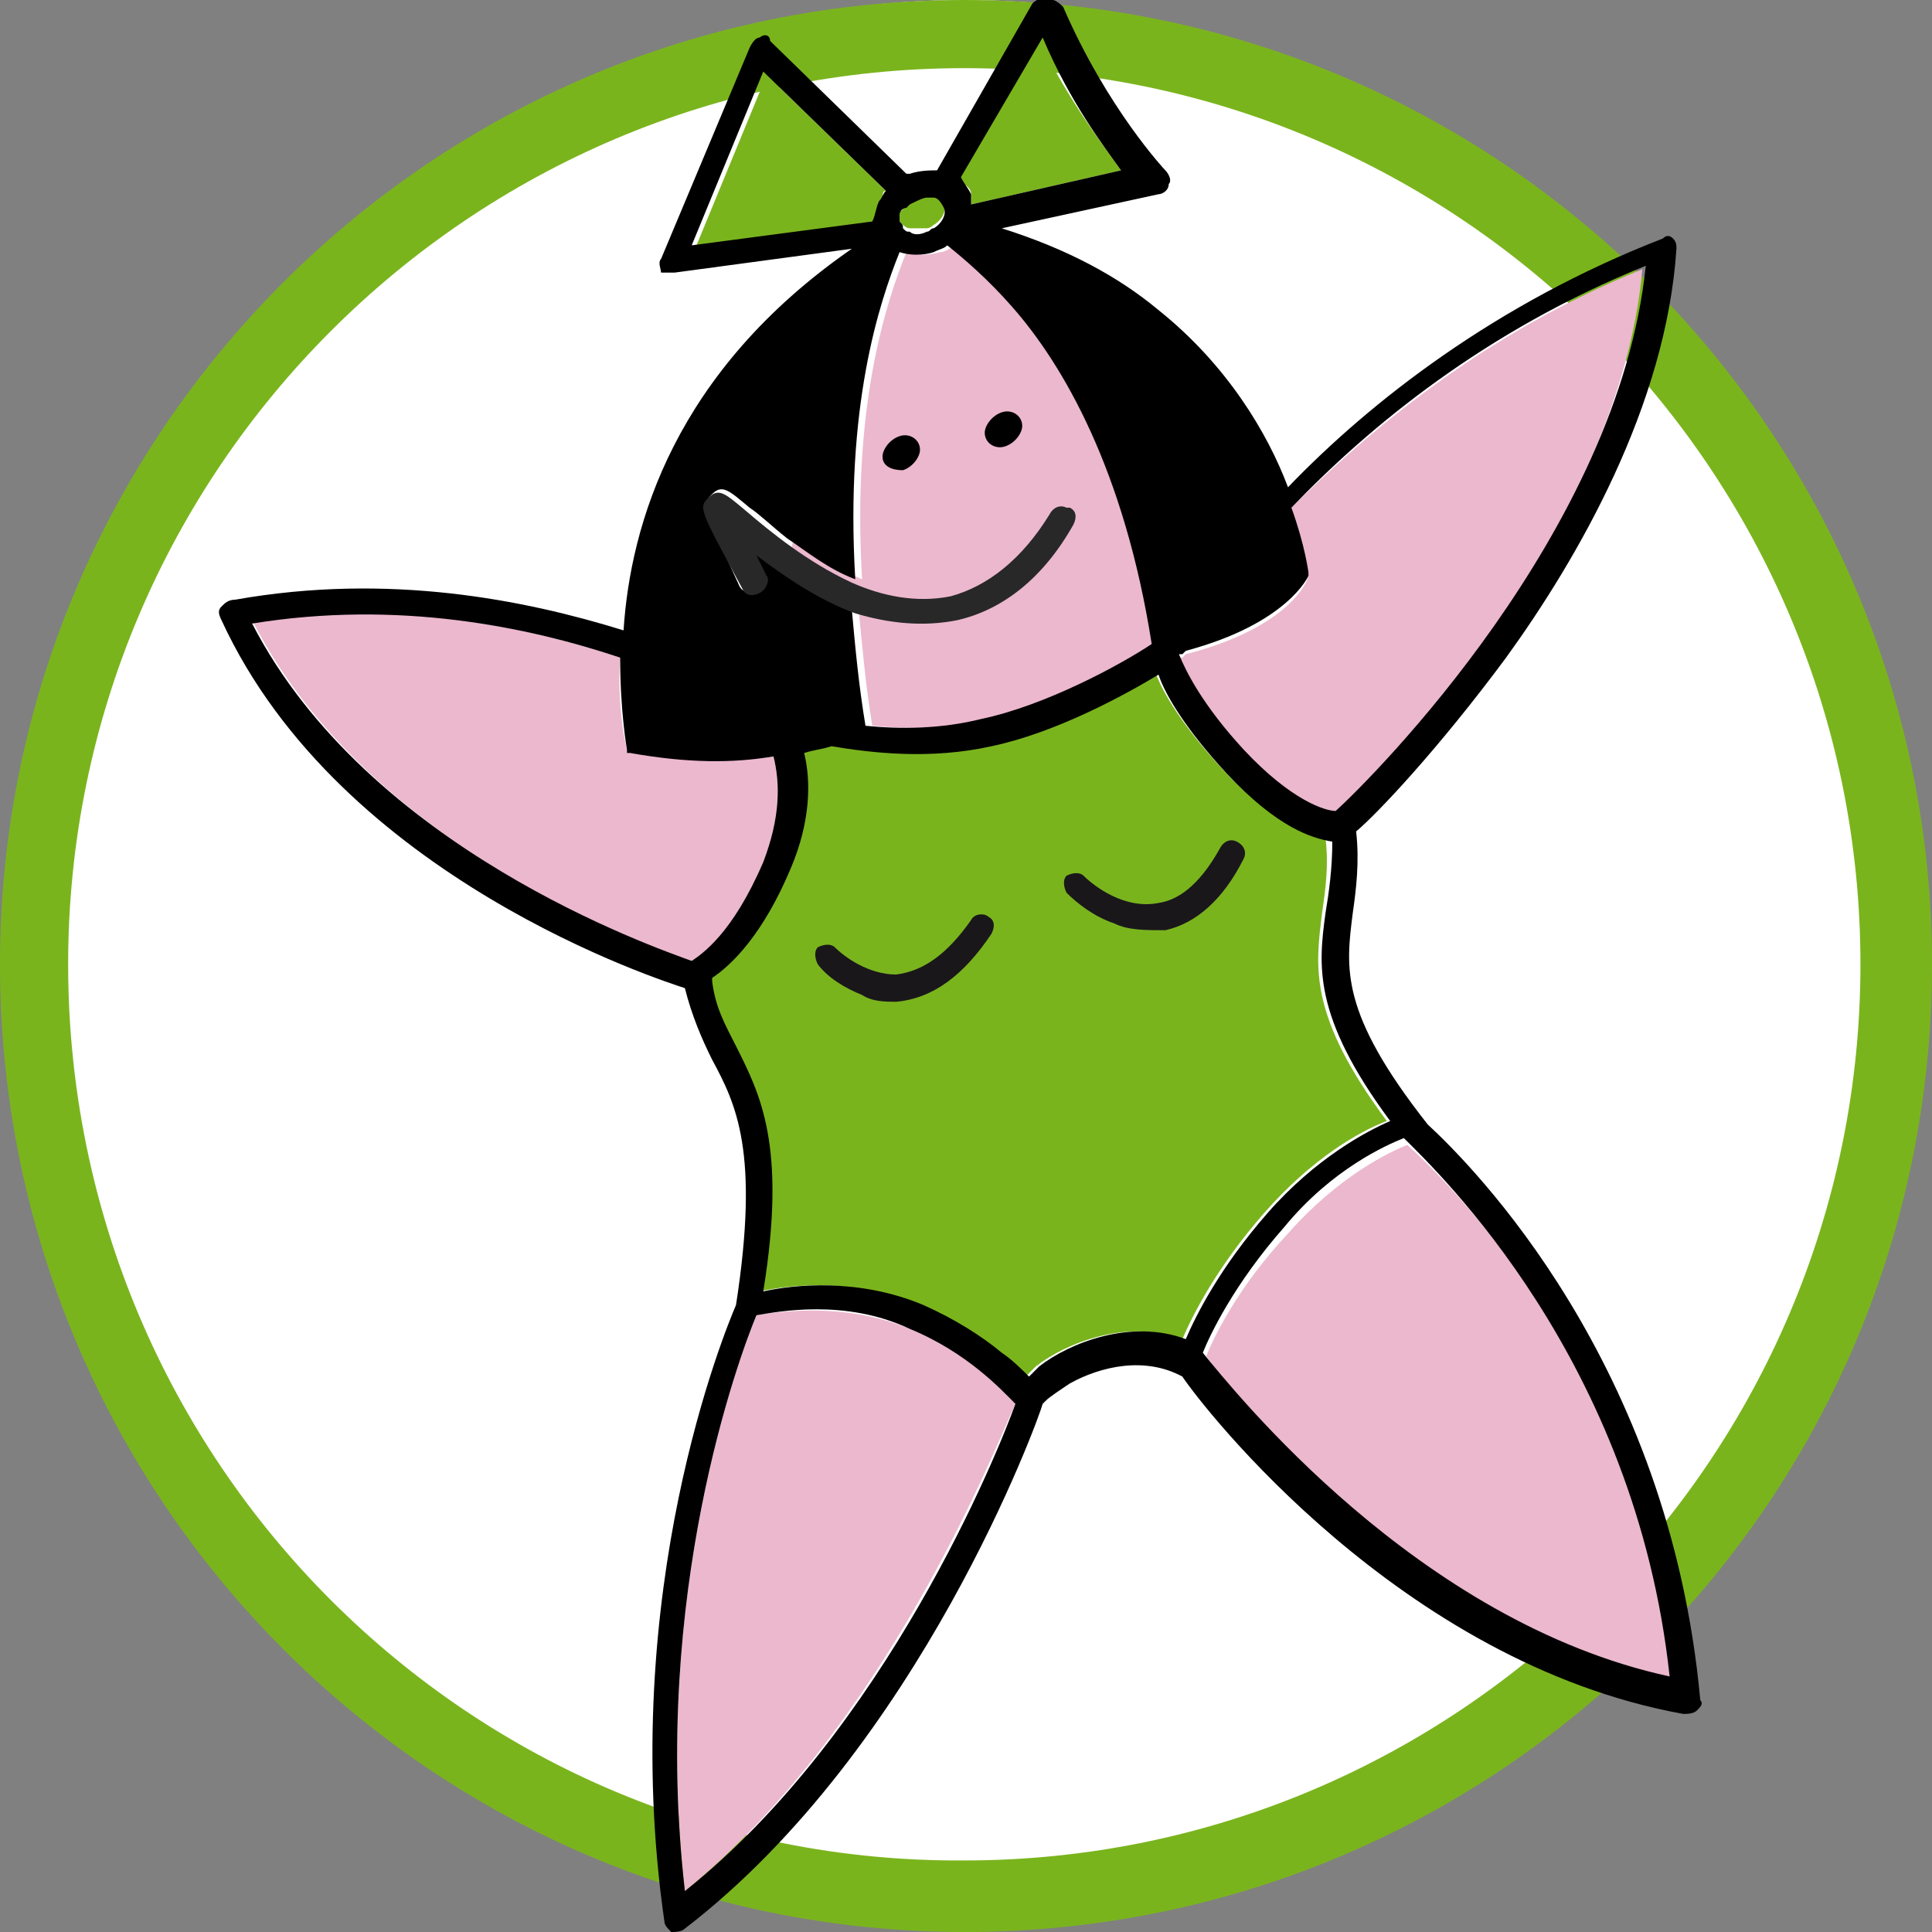 <?xml version="1.0" encoding="utf-8"?>
<!-- Generator: Adobe Illustrator 25.2.0, SVG Export Plug-In . SVG Version: 6.00 Build 0)  -->
<svg version="1.1" id="Ebene_1" xmlns="http://www.w3.org/2000/svg" xmlns:xlink="http://www.w3.org/1999/xlink" x="0px" y="0px"
	 viewBox="0 0 56.7 56.7" style="enable-background:new 0 0 56.7 56.7;" xml:space="preserve">
<rect x="0" y="0" width="56.7" height="56.7" fill="#808080" stroke="none"/>
<style type="text/css">
	.st0{fill:#FFFFFF;}
	.st1{fill:#7AB41D;}
	.st2{fill:#ECB8CE;}
	.st3{fill:#282828;}
	.st4{fill:#1A171B;}
</style>
<ellipse class="st0" cx="28.3" cy="28.3" rx="26.9" ry="28.3"/>
<g>
	<path class="st1" d="M28.3,2c14.5,0,26.3,11.8,26.3,26.3c0,14.5-11.8,26.3-26.3,26.3C13.8,54.7,2,42.9,2,28.3C2,13.8,13.8,2,28.3,2
		 M28.3,0C12.7,0,0,12.7,0,28.3C0,44,12.7,56.7,28.3,56.7C44,56.7,56.7,44,56.7,28.3C56.7,12.7,44,0,28.3,0L28.3,0z"/>
</g>
<g>
	<g>
		<path class="st2" d="M35.4,39.8c0.8,1.1,6.2,7.8,13.7,9.5c-1-9.3-6.8-14.8-7.8-15.7c-0.5,0.2-2,0.9-3.5,2.6
			C36.3,37.8,35.6,39.3,35.4,39.8z"/>
		<path class="st2" d="M25.2,17.9c0.1,1,0.2,2.2,0.4,3.4l0,0c1,0.1,2.2,0.1,3.4-0.2c1.9-0.4,4.1-1.7,5-2.2c-0.8-5.1-2.7-8.2-4.1-9.9
			c-0.7-0.8-1.4-1.4-1.9-1.8c-0.1,0.1-0.3,0.2-0.4,0.2c-0.4,0.1-0.7,0.1-1,0c-0.6,1.5-1.6,4.5-1.3,9.6c-0.7-0.3-1.4-0.8-2-1.2
			c-0.1,0.3-0.1,0.6-0.1,0.9C23.6,17.2,24.4,17.6,25.2,17.9z"/>
		<path class="st2" d="M38.4,16.9L38.4,16.9c0,0.1-0.5,1.5-3.6,2.3l-0.1,0.1c0,0,0,0-0.1,0c0.2,0.5,0.6,1.5,1.9,2.8
			c1.4,1.5,2.4,1.7,2.7,1.8c1.1-1,8.3-8.2,9-16c-4.7,1.9-8.1,4.8-10.4,7.1C38.2,16.1,38.3,16.9,38.4,16.9z"/>
		<path class="st2" d="M29.8,41.2c-0.3-0.4-1.4-1.5-3.1-2.2c-1.9-0.8-3.9-0.5-4.5-0.4c-0.5,1.2-3.1,8.2-2.1,16.9
			C26,50.7,29.2,42.5,29.8,41.2z"/>
		<path class="st2" d="M20.3,28.2c0.3-0.2,1.3-0.8,2.1-2.9c0.5-1.2,0.5-2.3,0.3-3.1c-1.2,0.2-2.5,0.1-4.2-0.1l-0.1,0l0-0.1
			c0,0-0.3-1.1-0.2-2.7c-2.7-0.9-6.5-1.7-10.8-1.1C10.8,24.9,19.1,27.8,20.3,28.2z"/>
	</g>
	<g>
		<path class="st1" d="M35.9,22.6c-1.2-1.3-1.8-2.3-2-2.9c-1.1,0.6-3.1,1.7-4.9,2.1c-1.8,0.4-3.5,0.3-4.7,0C24,22,23.8,22,23.5,22.1
			c0.2,0.9,0.2,2-0.4,3.4c-0.8,1.9-1.7,2.8-2.3,3.2c0,0,0,0,0,0.1c0.1,0.7,0.4,1.3,0.7,1.9c0.7,1.3,1.5,2.8,0.8,7.2
			c0.9-0.2,2.8-0.4,4.7,0.4c1,0.4,1.8,0.9,2.3,1.4c0.3,0.3,0.6,0.5,0.8,0.7c0.1-0.1,0.2-0.2,0.3-0.3c0.9-0.7,2.7-1.4,4.3-0.8
			c0.3-0.7,1-2.1,2.4-3.7c1.4-1.6,2.8-2.4,3.6-2.7c-2.3-3.1-2.1-4.5-1.9-6.1c0.1-0.7,0.2-1.4,0.1-2.2C38.5,24.5,37.4,24.2,35.9,22.6
			z"/>
		<path class="st1" d="M28.5,5.7c0,0.1,0,0.2,0,0.3l4.4-1c-0.5-0.7-1.5-2-2.4-3.8l-2.4,4.1C28.3,5.4,28.5,5.5,28.5,5.7z"/>
		<path class="st1" d="M26.4,6.2c0,0,0,0.1,0,0.1c0,0,0,0,0,0c0,0,0,0.1,0,0.1c0,0,0,0,0,0c0,0,0,0,0,0.1c0,0,0.1,0.1,0.1,0.1
			c0,0,0,0,0,0c0,0,0.1,0.1,0.2,0.1l0,0c0.2,0,0.3,0,0.5,0c0,0,0.1,0,0.2-0.1c0.2-0.1,0.4-0.4,0.3-0.6l0,0c0-0.2-0.1-0.2-0.3-0.3
			c-0.1,0-0.1,0-0.2,0c-0.2,0-0.4,0.1-0.5,0.2c0,0,0,0,0,0c-0.1,0-0.1,0.1-0.1,0.1C26.5,6.1,26.5,6.2,26.4,6.2z"/>
		<path class="st1" d="M26,5.6l-3.5-3.4l-2.1,5.1l5.3-0.8c0-0.2,0.1-0.4,0.2-0.6C25.9,5.7,25.9,5.6,26,5.6z"/>
	</g>
	<path d="M6.5,17.8c-0.1,0.1-0.1,0.2,0,0.4C10,25.8,19.5,28.8,20.1,29c0,0,0,0,0,0c0.2,0.8,0.5,1.5,0.8,2.1c0.7,1.3,1.4,2.7,0.7,7.2
		c-0.3,0.7-3.5,8.4-2.1,18.1c0,0.1,0.1,0.2,0.2,0.3c0.1,0,0.3,0,0.4-0.1c6.9-5.3,10.4-15,10.5-15.4c0,0,0,0,0,0c0,0,0,0,0,0
		c0,0,0,0,0.1-0.1c0.1-0.1,0.4-0.3,0.7-0.5c0.9-0.5,2.2-0.8,3.3-0.2c0.6,0.9,6.4,8.4,14.7,9.9c0.1,0,0.3,0,0.4-0.1
		c0.1-0.1,0.2-0.2,0.1-0.3C49,40,43.2,34.2,41.9,33c-2.6-3.3-2.4-4.6-2.2-6.2c0.1-0.7,0.2-1.5,0.1-2.4c0,0,0,0,0,0
		c0.6-0.5,2.4-2.4,4.4-5.1c2.1-2.9,4.7-7.4,5-12c0-0.1,0-0.2-0.1-0.3c0,0,0,0,0,0c-0.1-0.1-0.2-0.1-0.3,0c-4.9,1.9-8.6,4.8-11,7.3
		c-0.6-1.6-1.8-3.6-3.8-5.2c-1.2-1-2.7-1.8-4.6-2.4l4.6-1c0.1,0,0.3-0.1,0.3-0.3c0.1-0.1,0-0.3-0.1-0.4c0,0-1.7-1.8-3-4.8
		C31,0,30.9,0,30.9,0c-0.1-0.1-0.1-0.1-0.2-0.1c-0.1,0-0.3,0.1-0.4,0.2L27.5,5c-0.2,0-0.5,0-0.8,0.1c0,0,0,0-0.1,0l-4-3.9
		c0,0,0,0,0,0C22.6,1,22.4,1,22.3,1.1c-0.1,0-0.2,0.1-0.3,0.3l-2.6,6.2c-0.1,0.1,0,0.3,0,0.4C19.5,8,19.6,8,19.8,8L25,7.3
		c-5.2,3.6-6.5,8.1-6.7,11.2c-2.9-0.9-6.9-1.7-11.4-0.9C6.7,17.6,6.6,17.7,6.5,17.8z M20.3,7.2l2.1-5.1L26,5.6
		c-0.1,0.1-0.1,0.2-0.2,0.3c-0.1,0.2-0.1,0.4-0.2,0.6L20.3,7.2z M38.9,26.8c-0.2,1.5-0.4,3,1.9,6.1c-0.7,0.3-2.2,1.1-3.6,2.7
		c-1.4,1.6-2.1,3-2.4,3.7c-1.6-0.6-3.4,0.1-4.3,0.8c-0.1,0.1-0.2,0.2-0.3,0.3c-0.2-0.2-0.5-0.5-0.8-0.7c-0.6-0.5-1.4-1-2.3-1.4
		c-1.9-0.8-3.8-0.6-4.7-0.4c0.7-4.3-0.1-5.8-0.8-7.2c-0.3-0.6-0.6-1.1-0.7-1.9c0,0,0,0,0-0.1c0.6-0.4,1.5-1.3,2.3-3.2
		c0.6-1.4,0.6-2.6,0.4-3.4c0.3-0.1,0.5-0.1,0.8-0.2c1.2,0.2,2.9,0.4,4.7,0c1.9-0.4,3.9-1.5,4.9-2.1c0.2,0.6,0.8,1.6,2,2.9
		c1.5,1.6,2.5,1.9,3.1,2C39.1,25.5,39,26.2,38.9,26.8z M49,49.2c-7.4-1.6-12.8-8.4-13.7-9.5c0.2-0.5,0.9-2,2.4-3.7
		c1.4-1.7,3-2.4,3.5-2.6C42.2,34.4,48,39.9,49,49.2z M22.2,38.6c0.6-0.1,2.6-0.5,4.5,0.4c1.7,0.7,2.7,1.8,3.1,2.2
		c-0.5,1.4-3.8,9.6-9.7,14.3C19.1,46.8,21.7,39.8,22.2,38.6z M39.2,23.8c-0.3,0-1.3-0.3-2.7-1.8c-1.2-1.3-1.7-2.3-1.9-2.8
		c0,0,0.1,0,0.1,0l0.1-0.1c3-0.8,3.6-2.2,3.6-2.2l0-0.1c0,0-0.1-0.8-0.5-1.9c2.3-2.4,5.7-5.2,10.4-7.1
		C47.5,15.6,40.3,22.8,39.2,23.8z M18.2,19.3c0,1.6,0.2,2.7,0.2,2.7l0,0.1l0.1,0c1.7,0.3,3,0.3,4.2,0.1c0.2,0.8,0.2,1.8-0.3,3.1
		c-0.9,2.1-1.8,2.7-2.1,2.9c-1.1-0.4-9.5-3.3-12.9-9.9C11.7,17.6,15.5,18.4,18.2,19.3z M26.4,6.5C26.4,6.5,26.4,6.5,26.4,6.5
		c0-0.1,0-0.1,0-0.1c0,0,0,0,0,0c0,0,0-0.1,0-0.1c0-0.1,0.1-0.2,0.2-0.2c0,0,0.1-0.1,0.1-0.1c0,0,0,0,0,0c0.2-0.1,0.4-0.2,0.5-0.2
		c0.1,0,0.1,0,0.2,0c0.1,0,0.2,0.1,0.3,0.3l0,0c0.1,0.2-0.1,0.5-0.3,0.6c-0.1,0-0.1,0.1-0.2,0.1c-0.2,0.1-0.4,0.1-0.5,0l0,0
		c-0.1,0-0.1,0-0.2-0.1c0,0,0,0,0,0C26.5,6.6,26.5,6.6,26.4,6.5C26.5,6.5,26.5,6.5,26.4,6.5z M32.9,5l-4.4,1c0-0.1,0-0.2,0-0.3
		c-0.1-0.2-0.2-0.3-0.3-0.5l2.4-4.1C31.4,3,32.4,4.3,32.9,5z M20.9,14.5c0.3-0.3,0.5-0.1,1.1,0.4c0.3,0.2,0.6,0.5,1.1,0.9
		c0.6,0.4,1.2,0.9,2,1.2c-0.3-5.1,0.7-8.1,1.3-9.6c0.3,0.1,0.7,0.1,1,0c0.2-0.1,0.3-0.1,0.4-0.2c0.5,0.4,1.2,1,1.9,1.8
		c1.5,1.7,3.3,4.8,4.1,9.9c-0.9,0.6-3.1,1.8-5,2.2c-1.2,0.3-2.4,0.3-3.4,0.2l0,0c-0.2-1.2-0.3-2.3-0.4-3.4c-0.8-0.3-1.5-0.8-2.2-1.2
		c-0.2-0.2-0.5-0.4-0.7-0.5c0.1,0.2,0.2,0.4,0.3,0.6c0.1,0.2,0,0.4-0.2,0.5c-0.2,0.1-0.4,0.1-0.5-0.1C20.6,14.8,20.6,14.8,20.9,14.5
		z"/>
	<g>
		<path d="M29.5,13.1c0.3-0.1,0.5-0.4,0.5-0.6c0-0.3-0.3-0.5-0.6-0.4c-0.3,0.1-0.5,0.4-0.5,0.6C28.9,13,29.2,13.2,29.5,13.1z"/>
		<path d="M26.5,13.8c0.3-0.1,0.5-0.4,0.5-0.6c0-0.3-0.3-0.5-0.6-0.4c-0.3,0.1-0.5,0.4-0.5,0.6C25.9,13.7,26.2,13.8,26.5,13.8z"/>
		<path class="st3" d="M28.1,18.2c1.3-0.3,2.5-1.2,3.4-2.8c0.1-0.2,0.1-0.4-0.1-0.5c0,0,0,0-0.1,0c-0.2-0.1-0.4,0-0.5,0.2
			c-0.8,1.3-1.8,2.1-2.9,2.4c-1,0.2-2,0-2.9-0.4c-1.3-0.6-2.4-1.5-3.1-2.1c-0.6-0.5-0.8-0.7-1.1-0.4c-0.3,0.3-0.3,0.3,1,2.7
			c0.1,0.2,0.3,0.2,0.5,0.1c0.2-0.1,0.3-0.4,0.2-0.5c-0.1-0.2-0.2-0.4-0.3-0.6c0.8,0.6,1.8,1.3,2.9,1.7
			C26.1,18.3,27.1,18.4,28.1,18.2z"/>
		<path class="st4" d="M25.3,29.2c-0.5-0.2-1-0.5-1.3-0.9c-0.1-0.2-0.1-0.4,0-0.5c0.2-0.1,0.4-0.1,0.5,0c0.3,0.3,1,0.8,1.8,0.8
			c0.8-0.1,1.5-0.6,2.2-1.6c0.1-0.2,0.4-0.2,0.5-0.1c0.2,0.1,0.2,0.3,0.1,0.5c-0.8,1.2-1.7,1.9-2.8,2C26,29.4,25.6,29.4,25.3,29.2z"
			/>
		<path class="st4" d="M32.7,27.1c-0.6-0.2-1.1-0.6-1.4-0.9c-0.1-0.2-0.1-0.4,0-0.5c0.2-0.1,0.4-0.1,0.5,0c0.3,0.3,1.2,1,2.2,0.8
			c0.7-0.1,1.3-0.7,1.8-1.6c0.1-0.2,0.3-0.3,0.5-0.2c0.2,0.1,0.3,0.3,0.2,0.5c-0.6,1.2-1.4,1.9-2.3,2.1
			C33.6,27.3,33.1,27.3,32.7,27.1z"/>
	</g>
</g>
</svg>
